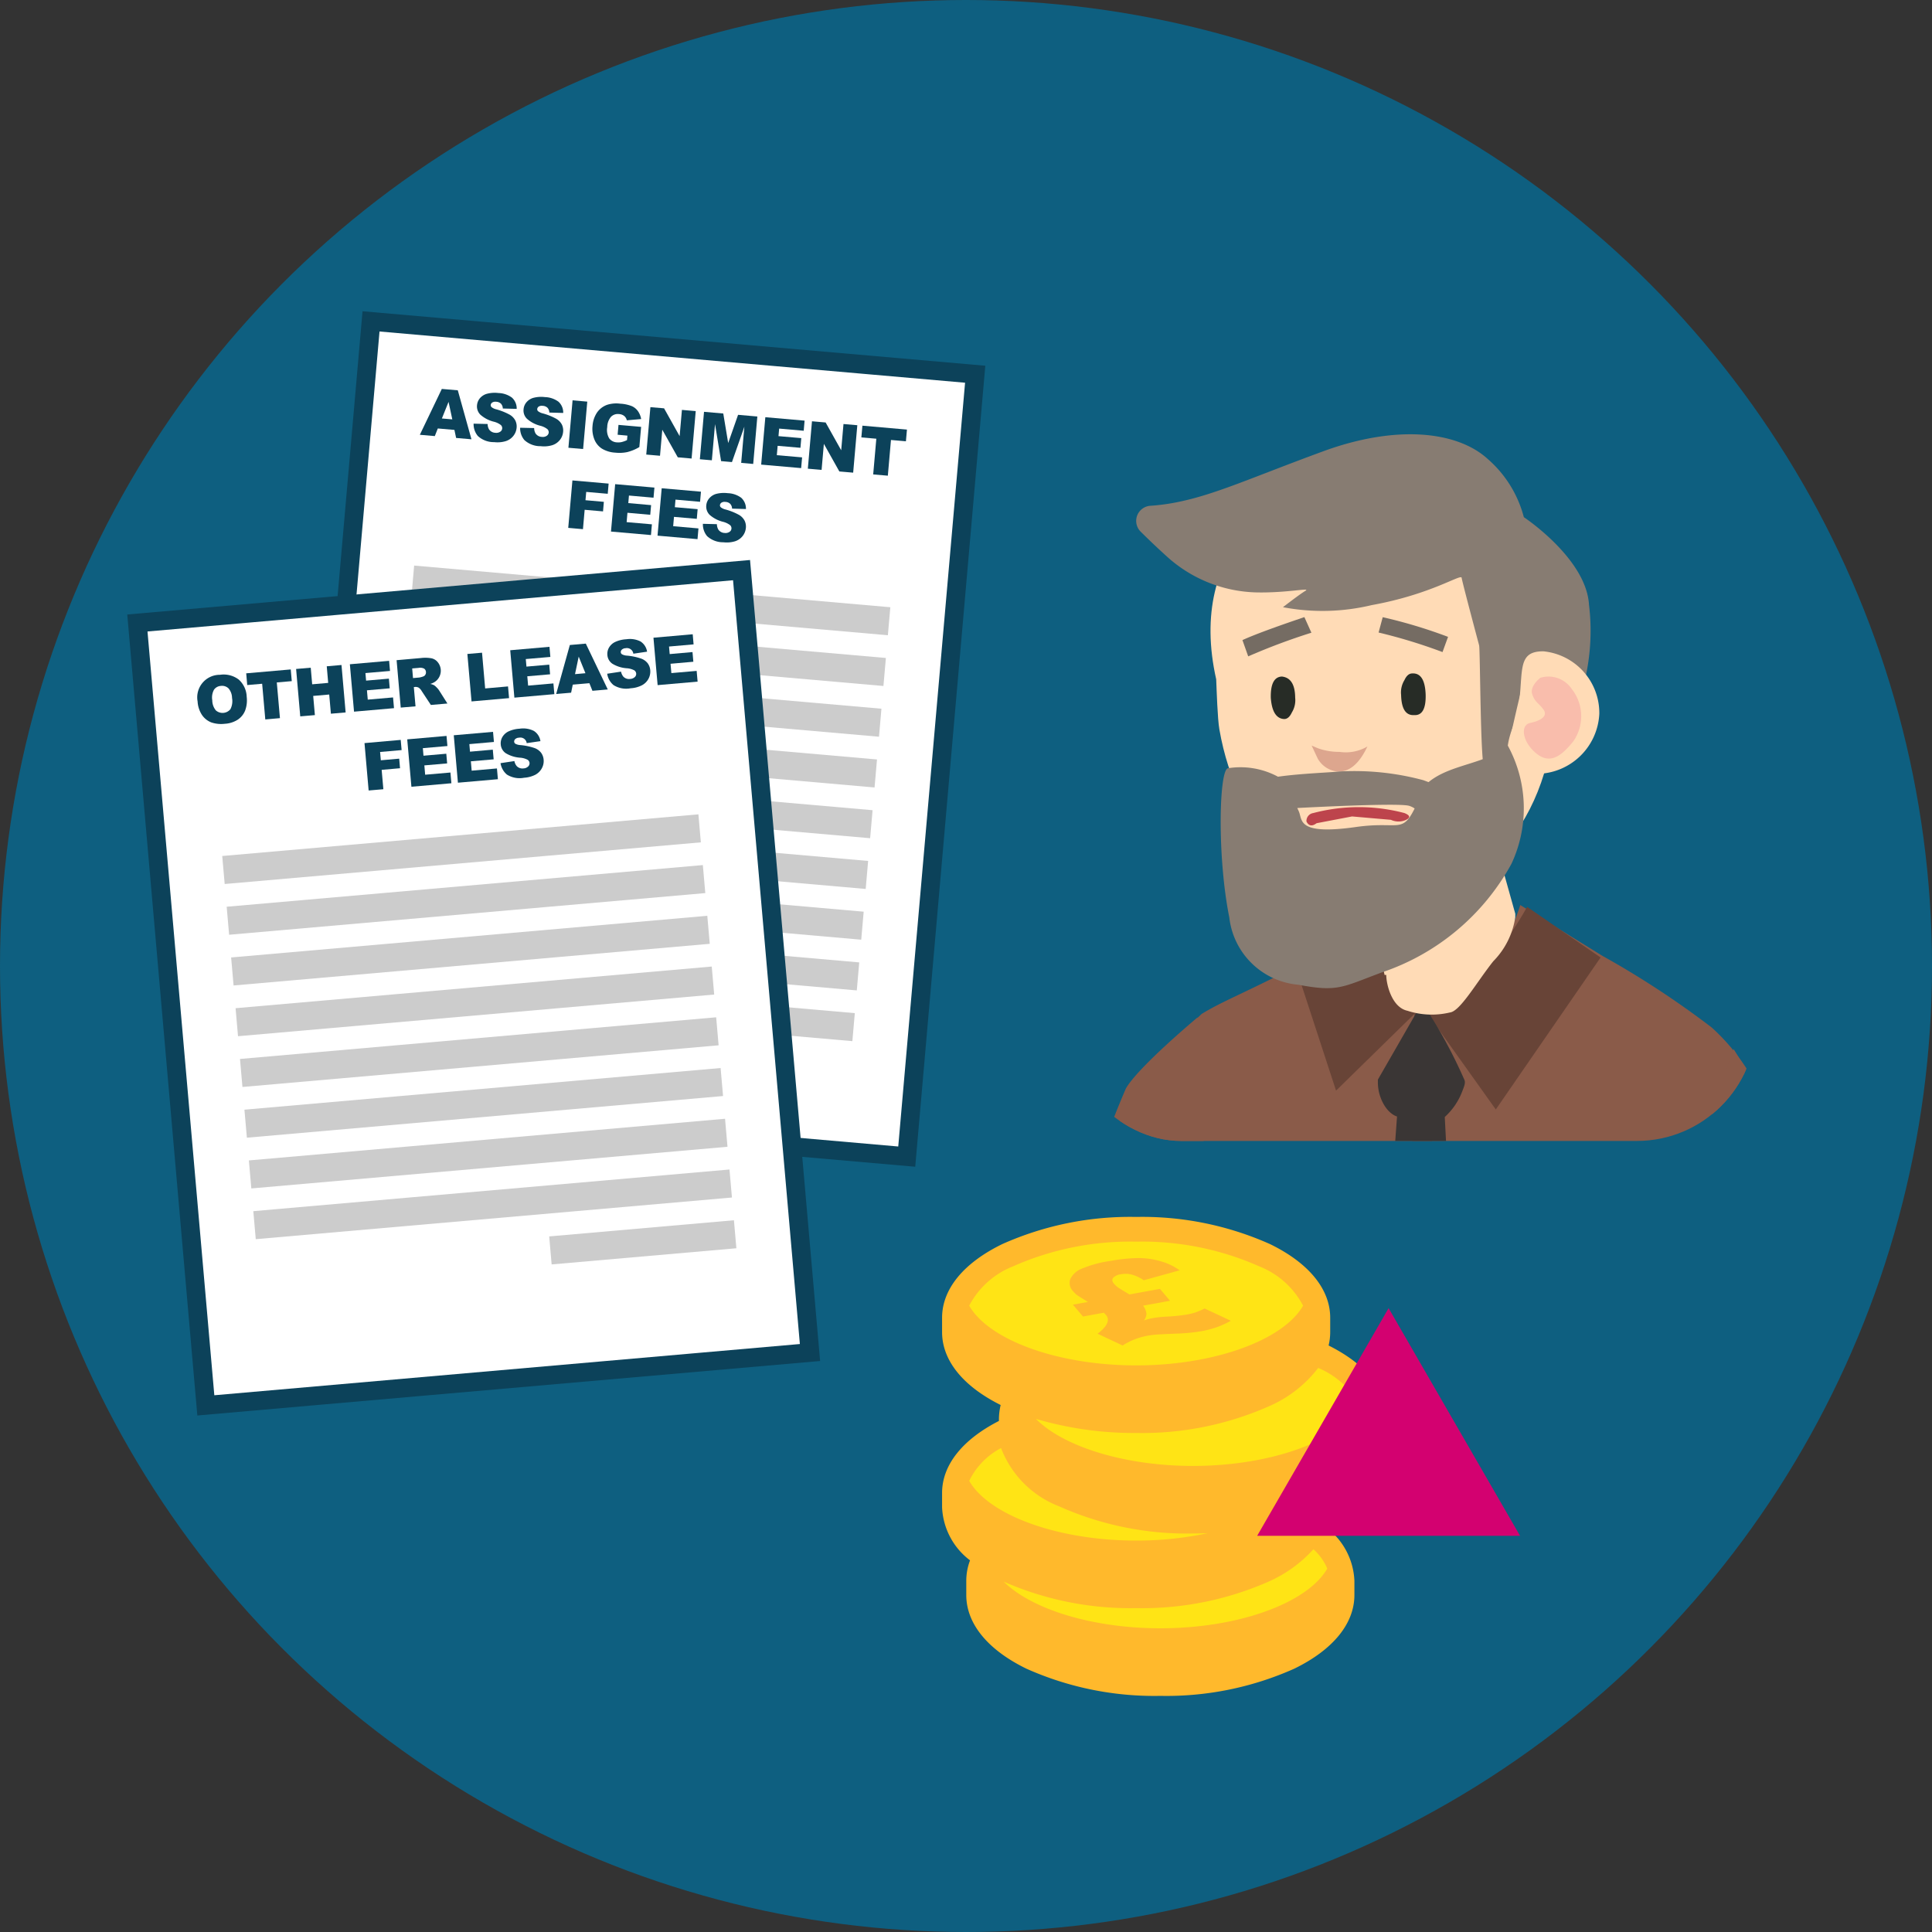 <?xml version="1.0" encoding="UTF-8"?>
<svg xmlns="http://www.w3.org/2000/svg" xmlns:xlink="http://www.w3.org/1999/xlink" width="110" height="110" viewBox="0 0 110 110">
  <rect x="0" y="0" width="110" height="110" fill="#333333" stroke="none"/>
  <defs>
    <style>.cls-1{fill:none;}.cls-2{fill:#0e5f80;}.cls-3{fill:#fff;stroke:#0c425a;stroke-miterlimit:10;stroke-width:1.064px;}.cls-4{fill:#0c425a;}.cls-5{fill:#ccc;}.cls-6{fill:#ffe415;}.cls-7{fill:#ffb92c;}.cls-8{isolation:isolate;}.cls-9{clip-path:url(#clip-path);}.cls-10{fill:#d30170;}.cls-11{clip-path:url(#clip-path-2);}.cls-12{fill:#8a5b49;}.cls-13{fill:#684437;}.cls-14{fill:#2c1d06;}.cls-15{fill:#3a3635;}.cls-16{fill:#facab8;}.cls-17,.cls-18{fill:#ffdbb6;}.cls-18,.cls-19,.cls-20{fill-rule:evenodd;}.cls-19,.cls-24{fill:#877c72;}.cls-20{fill:#f9bdac;}.cls-21{fill:#dda68e;}.cls-22{fill:#272c26;}.cls-23{fill:#756c63;}.cls-25{fill:#bd444c;}</style>
    <clipPath id="clip-path">
      <polygon class="cls-1" points="63.127 76.744 59.555 72.435 66.74 71.168 70.311 75.477 63.127 76.744"></polygon>
    </clipPath>
    <clipPath id="clip-path-2">
      <rect class="cls-1" x="60.472" y="17.98" width="39.514" height="46.981" rx="6.793"></rect>
    </clipPath>
  </defs>
  <g id="Layer_1" data-name="Layer 1">
    <circle class="cls-2" cx="55" cy="55" r="55"></circle>
    <rect class="cls-3" x="19.111" y="19.717" width="34.53" height="44.716" transform="translate(3.805 -3.01) rotate(5)"></rect>
    <path class="cls-4" d="M25.873,24.477l-.946-.082-.171.434-.852-.074,1.251-2.611.91.078.778,2.789-.874-.076Zm-.121-.6-.213-.996-.38.945Z"></path>
    <path class="cls-4" d="M26.965,24.121l.799.02a.609.609,0,0,0,.079.305.448.448,0,0,0,.354.195.407.407,0,0,0,.282-.06.24.24,0,0,0,.038-.381,1.061,1.061,0,0,0-.414-.193,1.822,1.822,0,0,1-.753-.397.665.665,0,0,1-.19-.543.722.722,0,0,1,.155-.383.814.814,0,0,1,.388-.258,1.713,1.713,0,0,1,.673-.049,1.363,1.363,0,0,1,.772.262.83.83,0,0,1,.27.641l-.79-.021a.425.425,0,0,0-.107-.277.419.419,0,0,0-.27-.107.336.336,0,0,0-.225.043.191.191,0,0,0-.087.143.15.15,0,0,0,.051.121.683.683,0,0,0,.271.125,3.544,3.544,0,0,1,.764.307.842.842,0,0,1,.317.33.77.77,0,0,1,.072.408.867.867,0,0,1-.186.467.894.894,0,0,1-.431.297,1.618,1.618,0,0,1-.66.057,1.333,1.333,0,0,1-.931-.35A1.048,1.048,0,0,1,26.965,24.121Z"></path>
    <path class="cls-4" d="M29.614,24.354l.799.018a.62.62,0,0,0,.078.305.448.448,0,0,0,.355.197.408.408,0,0,0,.282-.06.254.254,0,0,0,.114-.185.249.249,0,0,0-.076-.195,1.065,1.065,0,0,0-.413-.195A1.798,1.798,0,0,1,30,23.84a.656.656,0,0,1-.19-.541.706.706,0,0,1,.154-.383.8.8,0,0,1,.388-.26,1.718,1.718,0,0,1,.673-.047,1.364,1.364,0,0,1,.772.262.834.834,0,0,1,.27.641l-.79-.023a.42.42,0,0,0-.108-.275.414.414,0,0,0-.271-.107.339.339,0,0,0-.225.041.193.193,0,0,0-.086.144.149.149,0,0,0,.05.121.72.72,0,0,0,.272.125,3.498,3.498,0,0,1,.764.307.834.834,0,0,1,.318.328.775.775,0,0,1,.071.41.865.865,0,0,1-.185.467.912.912,0,0,1-.431.297,1.619,1.619,0,0,1-.66.057,1.342,1.342,0,0,1-.931-.35A1.047,1.047,0,0,1,29.614,24.354Z"></path>
    <path class="cls-4" d="M32.6,22.793l.837.074L33.2,25.566l-.837-.072Z"></path>
    <path class="cls-4" d="M35.165,24.752l.049-.561,1.289.113-.101,1.15a2.587,2.587,0,0,1-.684.285,2.178,2.178,0,0,1-.683.033,1.643,1.643,0,0,1-.77-.232,1.12,1.12,0,0,1-.427-.529,1.616,1.616,0,0,1-.102-.758,1.578,1.578,0,0,1,.249-.754,1.185,1.185,0,0,1,.578-.449,1.719,1.719,0,0,1,.75-.066,2.082,2.082,0,0,1,.663.141.848.848,0,0,1,.345.283,1.099,1.099,0,0,1,.184.451l-.817.072a.441.441,0,0,0-.148-.248.522.522,0,0,0-.296-.107.545.545,0,0,0-.454.152.928.928,0,0,0-.216.59.942.942,0,0,0,.11.639.577.577,0,0,0,.442.229.892.892,0,0,0,.271-.018,1.49,1.49,0,0,0,.303-.111l.022-.254Z"></path>
    <path class="cls-4" d="M37.031,23.182l.778.066.886,1.584.131-1.494.786.068-.236,2.701-.786-.07-.882-1.57-.13,1.482-.783-.068Z"></path>
    <path class="cls-4" d="M40.084,23.447l1.096.096.28,1.682.563-1.607,1.097.096-.236,2.701L42.2,26.354l.181-2.059-.707,2.014-.618-.055-.345-2.106L40.53,26.207l-.683-.059Z"></path>
    <path class="cls-4" d="M43.575,23.754l2.235.195-.05.576-1.398-.123-.038.43,1.298.113-.048.551-1.298-.113-.047.533,1.439.125-.054.611-2.276-.199Z"></path>
    <path class="cls-4" d="M46.231,23.986l.777.068.886,1.582.131-1.494.787.068-.236,2.701-.787-.068-.881-1.572-.13,1.482-.783-.068Z"></path>
    <path class="cls-4" d="M49.102,24.236l2.536.223-.059.666-.851-.074-.178,2.033-.834-.072.178-2.033-.852-.074Z"></path>
    <path class="cls-4" d="M32.591,27.354l2.062.18-.051.58-1.225-.107-.042.473,1.046.092-.047.545-1.046-.092-.097,1.104-.838-.074Z"></path>
    <path class="cls-4" d="M35.025,27.566l2.235.195-.051.576-1.399-.123-.037.43,1.298.115-.049.551-1.298-.115-.046.533,1.439.125-.054.611-2.276-.199Z"></path>
    <path class="cls-4" d="M37.674,27.799l2.236.195-.051.576-1.399-.123-.037.43,1.298.113-.049.551-1.298-.113-.046.531,1.44.127-.054.611-2.277-.199Z"></path>
    <path class="cls-4" d="M40.02,29.824l.798.02a.625.625,0,0,0,.079.305.447.447,0,0,0,.354.195.413.413,0,0,0,.283-.061.243.243,0,0,0,.038-.381,1.099,1.099,0,0,0-.415-.195,1.81,1.81,0,0,1-.754-.395.667.667,0,0,1-.19-.543.695.695,0,0,1,.155-.381.812.812,0,0,1,.387-.262,1.77,1.77,0,0,1,.675-.047,1.372,1.372,0,0,1,.772.262.833.833,0,0,1,.269.641l-.789-.023a.425.425,0,0,0-.109-.275.413.413,0,0,0-.27-.107.33.33,0,0,0-.226.043.189.189,0,0,0-.086.143.149.149,0,0,0,.05.121.683.683,0,0,0,.272.125,3.538,3.538,0,0,1,.764.307.831.831,0,0,1,.318.33.77.77,0,0,1,.072.408.873.873,0,0,1-.185.467.901.901,0,0,1-.432.297,1.612,1.612,0,0,1-.659.057,1.347,1.347,0,0,1-.932-.35A1.041,1.041,0,0,1,40.02,29.824Z"></path>
    <rect class="cls-5" x="23.459" y="33.384" width="27.215" height="1.601" transform="translate(3.12 -3.1) rotate(5)"></rect>
    <rect class="cls-5" x="23.206" y="36.273" width="27.215" height="1.601" transform="translate(3.371 -3.067) rotate(5)"></rect>
    <rect class="cls-5" x="22.953" y="39.162" width="27.215" height="1.601" transform="translate(3.622 -3.034) rotate(5)"></rect>
    <rect class="cls-5" x="22.7" y="42.051" width="27.215" height="1.601" transform="translate(3.873 -3.001) rotate(5)"></rect>
    <rect class="cls-5" x="22.448" y="44.94" width="27.215" height="1.601" transform="translate(4.124 -2.968) rotate(5)"></rect>
    <rect class="cls-5" x="22.195" y="47.829" width="27.215" height="1.601" transform="translate(4.375 -2.935) rotate(5)"></rect>
    <rect class="cls-5" x="21.942" y="50.718" width="27.215" height="1.601" transform="translate(4.625 -2.902) rotate(5)"></rect>
    <rect class="cls-5" x="21.689" y="53.606" width="27.215" height="1.601" transform="translate(4.876 -2.869) rotate(5)"></rect>
    <rect class="cls-5" x="38.062" y="57.221" width="10.558" height="1.601" transform="translate(5.222 -3.557) rotate(5)"></rect>
    <rect class="cls-3" x="9.705" y="33.88" width="34.53" height="44.716" transform="translate(-4.799 2.565) rotate(-5)"></rect>
    <path class="cls-4" d="M11.251,39.94a1.285,1.285,0,0,1,1.272-1.52,1.417,1.417,0,0,1,1.07.272,1.373,1.373,0,0,1,.453.982,1.67,1.67,0,0,1-.092.789,1.123,1.123,0,0,1-.418.512,1.517,1.517,0,0,1-.737.234,1.747,1.747,0,0,1-.769-.078,1.153,1.153,0,0,1-.526-.418A1.551,1.551,0,0,1,11.251,39.94Zm.835-.068a.91.91,0,0,0,.203.574.578.578,0,0,0,.83-.068.996.996,0,0,0,.092-.641.848.848,0,0,0-.202-.545.529.529,0,0,0-.433-.139.515.515,0,0,0-.39.213A.924.924,0,0,0,12.086,39.871Z"></path>
    <path class="cls-4" d="M14.018,38.336l2.536-.221.058.666-.852.074.179,2.033-.834.074L14.926,38.93l-.85.074Z"></path>
    <path class="cls-4" d="M16.859,38.088l.833-.072.082.945.912-.08-.082-.945.839-.074.236,2.701-.839.072-.096-1.092-.912.08.096,1.092-.833.072Z"></path>
    <path class="cls-4" d="M19.92,37.82l2.235-.195.05.576-1.399.121.038.43,1.298-.113.048.551-1.298.113.047.531,1.44-.125.054.611-2.276.199Z"></path>
    <path class="cls-4" d="M22.817,40.287l-.236-2.699,1.392-.123a2.019,2.019,0,0,1,.596.016.619.619,0,0,1,.351.217.765.765,0,0,1-.139,1.109.979.979,0,0,1-.284.133.782.782,0,0,1,.227.08.987.987,0,0,1,.145.129,1.01,1.01,0,0,1,.132.16l.473.746-.942.082-.518-.785a.639.639,0,0,0-.169-.195.358.358,0,0,0-.211-.045l-.072.008.096,1.096Zm.698-1.68.352-.031a1.079,1.079,0,0,0,.217-.057.219.219,0,0,0,.129-.096.25.25,0,0,0,.039-.162A.246.246,0,0,0,24.15,38.07a.487.487,0,0,0-.316-.043l-.366.031Z"></path>
    <path class="cls-4" d="M26.61,37.234l.835-.072.178,2.035,1.302-.115.059.666-2.137.188Z"></path>
    <path class="cls-4" d="M29.05,37.022l2.235-.195.05.576-1.399.121.038.43,1.298-.113.048.551-1.298.113.047.531,1.44-.125.054.611-2.276.199Z"></path>
    <path class="cls-4" d="M33.557,38.898l-.946.082-.094.459-.851.074.778-2.789.909-.08,1.251,2.611-.874.076ZM33.332,38.33l-.383-.945-.21.998Z"></path>
    <path class="cls-4" d="M34.571,38.359,35.36,38.24a.635.635,0,0,0,.131.285.444.444,0,0,0,.383.131.414.414,0,0,0,.269-.107.244.244,0,0,0-.029-.383,1.078,1.078,0,0,0-.441-.119,1.816,1.816,0,0,1-.811-.26.656.656,0,0,1-.281-.5.711.711,0,0,1,.086-.404.806.806,0,0,1,.337-.322,1.697,1.697,0,0,1,.655-.164,1.346,1.346,0,0,1,.806.123.837.837,0,0,1,.377.584l-.782.115a.369.369,0,0,0-.44-.313.332.332,0,0,0-.215.082.186.186,0,0,0-.06.156.148.148,0,0,0,.07.109.671.671,0,0,0,.289.076,3.43,3.43,0,0,1,.805.17.827.827,0,0,1,.371.27.763.763,0,0,1,.142.389.872.872,0,0,1-.101.492.902.902,0,0,1-.373.367,1.621,1.621,0,0,1-.64.17,1.347,1.347,0,0,1-.978-.182A1.04,1.04,0,0,1,34.571,38.359Z"></path>
    <path class="cls-4" d="M37.205,36.309l2.235-.197.05.576-1.398.123.038.43,1.298-.115.048.551-1.298.115.047.531,1.44-.125.054.611-2.276.199Z"></path>
    <path class="cls-4" d="M20.753,42.309l2.062-.182.051.58-1.225.107.042.473,1.046-.092.047.545-1.046.092.097,1.103-.838.072Z"></path>
    <path class="cls-4" d="M23.186,42.096,25.423,41.9l.051.576-1.399.121.037.43,1.298-.113.049.551-1.298.113.046.531,1.439-.125.054.611-2.276.199Z"></path>
    <path class="cls-4" d="M25.836,41.863l2.235-.195.051.576-1.399.123.037.43,1.298-.115.049.551-1.298.113.046.533,1.439-.127.054.613-2.276.199Z"></path>
    <path class="cls-4" d="M28.498,43.451l.79-.119a.607.607,0,0,0,.131.285.446.446,0,0,0,.383.133.41.41,0,0,0,.268-.109.25.25,0,0,0,.08-.203.241.241,0,0,0-.108-.178,1.074,1.074,0,0,0-.441-.121,1.82,1.82,0,0,1-.81-.258.66.66,0,0,1-.281-.502.722.722,0,0,1,.086-.404.822.822,0,0,1,.337-.322,1.722,1.722,0,0,1,.654-.164,1.359,1.359,0,0,1,.806.125.827.827,0,0,1,.377.584l-.782.113a.364.364,0,0,0-.439-.31.332.332,0,0,0-.214.08.189.189,0,0,0-.06.156.155.155,0,0,0,.071.111.697.697,0,0,0,.287.074,3.536,3.536,0,0,1,.806.17.827.827,0,0,1,.371.27.775.775,0,0,1,.142.391.85.85,0,0,1-.102.49.916.916,0,0,1-.372.369,1.658,1.658,0,0,1-.641.17,1.353,1.353,0,0,1-.977-.182A1.061,1.061,0,0,1,28.498,43.451Z"></path>
    <rect class="cls-5" x="12.671" y="47.548" width="27.215" height="1.601" transform="translate(-4.114 2.474) rotate(-5)"></rect>
    <rect class="cls-5" x="12.924" y="50.437" width="27.215" height="1.601" transform="translate(-4.365 2.507) rotate(-5)"></rect>
    <rect class="cls-5" x="13.177" y="53.325" width="27.215" height="1.601" transform="translate(-4.615 2.54) rotate(-5)"></rect>
    <rect class="cls-5" x="13.43" y="56.214" width="27.215" height="1.601" transform="translate(-4.866 2.573) rotate(-5)"></rect>
    <rect class="cls-5" x="13.682" y="59.103" width="27.215" height="1.601" transform="translate(-5.117 2.607) rotate(-5)"></rect>
    <rect class="cls-5" x="13.935" y="61.992" width="27.215" height="1.601" transform="translate(-5.368 2.639) rotate(-5)"></rect>
    <rect class="cls-5" x="14.188" y="64.881" width="27.215" height="1.601" transform="translate(-5.619 2.672) rotate(-5)"></rect>
    <rect class="cls-5" x="14.441" y="67.77" width="27.215" height="1.601" transform="translate(-5.87 2.705) rotate(-5)"></rect>
    <rect class="cls-5" x="31.319" y="69.933" width="10.558" height="1.601" transform="translate(-6.026 3.459) rotate(-5)"></rect>
    <path class="cls-6" d="M78.076,80.43c0-1.433-1.46-2.715-3.754-3.568a2.75,2.75,0,0,0,.987-1.973c0-2.568-4.685-4.65-10.464-4.65s-10.464,2.082-10.464,4.65c0,1.433,1.46,2.715,3.754,3.568a2.75,2.75,0,0,0-.987,1.973,2.183,2.183,0,0,0,.145.773c-1.525.808-2.444,1.849-2.444,2.986,0,1.134.914,2.173,2.433,2.98a3.269,3.269,0,0,0-1.729,2.56c0,2.568,4.685,4.65,10.465,4.65s10.464-2.082,10.464-4.65c0-1.134-.914-2.173-2.433-2.98a3.269,3.269,0,0,0,1.729-2.56,2.181,2.181,0,0,0-.145-.773C77.158,82.608,78.076,81.566,78.076,80.43Z"></path>
    <path class="cls-7" d="M75.645,76.607a3.252,3.252,0,0,0,.091-.762v-.816c0-1.629-1.217-3.119-3.426-4.195a17.839,17.839,0,0,0-7.623-1.547,17.838,17.838,0,0,0-7.623,1.547c-2.209,1.076-3.426,2.566-3.426,4.195v.816c0,1.607,1.184,3.078,3.335,4.15a3.688,3.688,0,0,0-.098.759v.149c-2.089,1.068-3.237,2.518-3.237,4.101v.816A4.001,4.001,0,0,0,55.23,88.84a3.287,3.287,0,0,0-.214,1.158v.816c0,1.629,1.217,3.119,3.426,4.195a17.837,17.837,0,0,0,7.623,1.547,17.837,17.837,0,0,0,7.623-1.547c2.209-1.076,3.426-2.566,3.426-4.195V89.998a4,4,0,0,0-1.591-3.021,3.291,3.291,0,0,0,.213-1.159V85.67c2.089-1.068,3.237-2.518,3.237-4.101v-.816C78.972,79.148,77.791,77.679,75.645,76.607Zm-20.462-2.268A4.81,4.81,0,0,1,57.68,72.1a16.421,16.421,0,0,1,7.007-1.405A16.421,16.421,0,0,1,71.694,72.1a4.81,4.81,0,0,1,2.498,2.24c-1.13,1.966-5.058,3.4-9.505,3.4S56.313,76.306,55.182,74.339Zm0,9.974a4.169,4.169,0,0,1,1.813-1.867,5.751,5.751,0,0,0,3.305,3.318,17.839,17.839,0,0,0,7.623,1.547c.28,0,.559-.007.835-.017a19.509,19.509,0,0,1-4.072.42C60.24,87.713,56.313,86.279,55.182,84.313ZM75.57,89.308c-1.13,1.966-5.058,3.4-9.505,3.4-3.863,0-7.332-1.083-8.918-2.656a17.926,17.926,0,0,0,7.54,1.508A17.839,17.839,0,0,0,72.31,90.014a7.57,7.57,0,0,0,2.471-1.807A3.139,3.139,0,0,1,75.57,89.308Zm-7.646-5.844c-3.882,0-7.369-1.093-8.944-2.679a19.691,19.691,0,0,0,5.707.802A17.84,17.84,0,0,0,72.31,80.04a7.074,7.074,0,0,0,2.742-2.155,4.698,4.698,0,0,1,2.376,2.178C76.298,82.03,72.37,83.464,67.924,83.464Z"></path>
    <g class="cls-8">
      <g class="cls-9">
        <path class="cls-7" d="M63.227,71.787l-.061.011a6.774,6.774,0,0,0-1.567.432,1.203,1.203,0,0,0-.657.59.659.659,0,0,0,.162.703,1.428,1.428,0,0,0,.222.217c.05.035.257.165.615.387l-.856.154.576.676,1.187-.217q.101.103.121.127c.241.284.084.641-.476,1.069l1.423.67a3.962,3.962,0,0,1,1.412-.555c.165-.029.331-.051.483-.064.158-.012.576-.034,1.254-.06a10.355,10.355,0,0,0,1.307-.129,6.363,6.363,0,0,0,.878-.222,5.464,5.464,0,0,0,.829-.377l-1.494-.699a4.626,4.626,0,0,1-.515.223,4.284,4.284,0,0,1-.522.126,10.21,10.21,0,0,1-1.09.112,6.894,6.894,0,0,0-.776.077l-.033.006a3.977,3.977,0,0,0-.519.136.644.644,0,0,0,.144-.378.946.946,0,0,0-.19-.464l1.531-.278-.572-.677-1.736.317c-.361-.214-.583-.348-.665-.409a1.195,1.195,0,0,1-.21-.196c-.113-.13-.129-.244-.056-.34a.74.74,0,0,1,.45-.206,1.514,1.514,0,0,1,.572.011,2.2,2.2,0,0,1,.722.332l2.045-.565a3.425,3.425,0,0,0-1.066-.512,4.62,4.62,0,0,0-1.28-.187,9.258,9.258,0,0,0-1.592.164"></path>
      </g>
    </g>
    <polygon class="cls-10" points="79.061 74.481 71.577 87.443 86.545 87.443 79.061 74.481"></polygon>
    <g class="cls-11">
      <path class="cls-12" d="M97.455,58.499a51.656,51.656,0,0,0-6.225-4.08L86.559,51.53A12.062,12.062,0,0,1,85.158,54.454a4.958,4.958,0,0,1-4.143,2.894,2.541,2.541,0,0,1-2.62-2.377l.124-2.447c-7.157,3.909-8.487,4.216-10.1,5.205C61.792,64,62.544,67.073,67.001,67.793c.122.026.093.491.093.491l.14,42.977,1.553,1.288a13.442,13.442,0,0,0,3.016,1.893A25.058,25.058,0,0,0,81.189,115.91a45.545,45.545,0,0,0,13.539-2.405L96.274,96.678q.335-4.012.357-15.468l.021-11.457.309.56,2.91-8.752A11.688,11.688,0,0,0,97.455,58.499Z"></path>
      <path class="cls-13" d="M81.716,57.405s-.377,11.479-.153,14.709.141,17.124.126,18.599-.14,13.156-.366,14.383-.134,10.814-.134,10.814l-1.262-.013s-.1-10.396.121-11.681.627-11.978.62-13.638-.198-17.525-.286-18.478.153-14.699.153-14.699Z"></path>
      <circle class="cls-14" cx="81.232" cy="58.06" r="0.401" transform="translate(22.33 138.685) rotate(-89.404)"></circle>
      <circle class="cls-14" cx="80.947" cy="63.798" r="0.401" transform="translate(16.312 144.078) rotate(-89.404)"></circle>
      <circle class="cls-14" cx="80.888" cy="69.538" r="0.401" transform="matrix(0.01, -1, 1, 0.01, 10.513, 149.698)"></circle>
      <circle class="cls-14" cx="81.004" cy="75.279" r="0.401" transform="translate(4.887 155.496) rotate(-89.404)"></circle>
      <circle class="cls-14" cx="81.121" cy="81.021" r="0.401" transform="translate(-0.739 161.295) rotate(-89.404)"></circle>
      <circle class="cls-14" cx="81.21" cy="86.762" r="0.401" transform="translate(-6.391 167.066) rotate(-89.404)"></circle>
      <circle class="cls-14" cx="81.151" cy="92.502" r="0.401" transform="translate(-12.19 172.687) rotate(-89.404)"></circle>
      <circle class="cls-14" cx="80.983" cy="98.241" r="0.401" transform="translate(-18.095 178.198) rotate(-89.404)"></circle>
      <circle class="cls-14" cx="80.755" cy="103.979" r="0.401" transform="translate(-24.058 183.648) rotate(-89.404)"></circle>
      <circle class="cls-14" cx="80.567" cy="109.717" r="0.401" transform="matrix(0.01, -1, 1, 0.01, -29.981, 189.14)"></circle>
      <rect class="cls-13" x="72.939" y="65.972" width="0.922" height="5.718" transform="translate(3.81 141.512) rotate(-89.404)"></rect>
      <rect class="cls-13" x="88.834" y="65.904" width="0.922" height="5.718" transform="translate(19.608 157.338) rotate(-89.404)"></rect>
      <circle class="cls-14" cx="73.648" cy="68.833" r="0.401" transform="translate(4.053 141.762) rotate(-89.404)"></circle>
      <circle class="cls-14" cx="89.295" cy="68.763" r="0.401" transform="translate(19.608 157.338) rotate(-89.404)"></circle>
      <g id="Symbol_1_Newcz_0_Layer2_2_MEMBER_25_MEMBER_0_MEMBER_0_MEMBER_0_FILL" data-name="Symbol 1 Newcz 0 Layer2 2 MEMBER 25 MEMBER 0 MEMBER 0 MEMBER 0 FILL">
        <path class="cls-13" d="M78.595,54.582l-.567-1.964L73.791,55.12l2.278,6.976,4.947-4.845A8.733,8.733,0,0,1,78.595,54.582Z"></path>
      </g>
      <g id="Symbol_1_Newcz_0_Layer2_2_MEMBER_26_MEMBER_0_MEMBER_0_MEMBER_0_FILL" data-name="Symbol 1 Newcz 0 Layer2 2 MEMBER 26 MEMBER 0 MEMBER 0 MEMBER 0 FILL">
        <path class="cls-13" d="M81.014,57.348l4.15,5.821L91.13,54.516l-4.181-2.883a21.615,21.615,0,0,1-2.287,3.306A6.481,6.481,0,0,1,81.014,57.348Z"></path>
      </g>
      <path class="cls-15" d="M79.541,63.568s-.636-.15-.978-1.2a2.617,2.617,0,0,1-.109-.906l2.514-4.372a28.181,28.181,0,0,1,2.422,4.423c.038.147.002.277-.125.594a3.766,3.766,0,0,1-1.006,1.49l1.782,34.276-3.556,5.575-3.439-5.648Z"></path>
      <path class="cls-12" d="M107.552,82.382l-2.072-7.79A51.09,51.09,0,0,0,101.188,64.25c-.924-1.841-1.747-3.333-2.481-4.519l-2.782,8.366,2.921,5.302q3.113,6.678,3.086,9.3a25.652,25.652,0,0,1-2.933,12.045,21.637,21.637,0,0,1-3.048,5.023L100,106.547q2.09-2.973,3.902-6.138,4.004-6.979,4.133-10.347A26.886,26.886,0,0,0,107.552,82.382Z"></path>
      <g id="Symbol_1_Newcz_0_Layer2_2_MEMBER_27_MEMBER_0_MEMBER_0_MEMBER_0_FILL" data-name="Symbol 1   Newcz 0 Layer2 2 MEMBER 27 MEMBER 0 MEMBER 0 MEMBER 0 FILL">
        <path class="cls-16" d="M96.841,101.262l-.162-.002-.243-.084-4.789-.131q-.891-.172-.902.803-.172.891.803.901l1.62.342-1.064.801L90.71,105.258l-2.96,3.623a.795.795,0,0,0,.15,1.219,1.115,1.115,0,0,0,.81.171l-.329.403a.836.836,0,0,0,.069,1.219q.643.575,1.301-.149l2.88-3.705.082-.08.327-.159L90.57,110.94a.718.718,0,0,0,.15,1.138.73.73,0,0,0,.647.25.685.685,0,0,0,.573-.4l.328-.321.239.408a.836.836,0,0,0,1.219-.069l5.508-6.519Z"></path>
      </g>
      <g id="Symbol_1_Newcz_0_Layer2_2_MEMBER_29_MEMBER_0_MEMBER_0_MEMBER_0_FILL" data-name="Symbol 1   Newcz 0 Layer2 2 MEMBER 29 MEMBER 0 MEMBER 0 MEMBER 0 FILL">
        <path class="cls-13" d="M102.152,79.611a33.07,33.07,0,0,0-3.748-8.651l-2.672-4.053,6.201,15.79q.822,1.974-1.4,8.598L99.66,94.188q.086.656,1.509-1.108a13.342,13.342,0,0,0,1.266-4.761A18.52,18.52,0,0,0,102.152,79.611Z"></path>
      </g>
      <path class="cls-12" d="M65.572,81.021,67.63,73.374a41.027,41.027,0,0,0,.866-10.303c-.048-2.059-.154-3.76-.31-5.146,0,0-3.364,2.802-4.082,4.047a54.053,54.053,0,0,0-2.559,7.35c-1.23,4.636-2.604,10.236-2.605,15.668-.001,3,.237,15.345,1.61,18.017l4.038-2.591c-.549-2.175.359-7.513.359-11.321A46.946,46.946,0,0,1,65.572,81.021Z"></path>
      <g id="Symbol_1_Newcz_0_Layer2_2_MEMBER_27_MEMBER_0_MEMBER_0_MEMBER_0_FILL-2" data-name="Symbol 1   Newcz 0 Layer2 2 MEMBER 27 MEMBER 0 MEMBER 0 MEMBER 0 FILL">
        <path class="cls-16" d="M64.207,100.334l.141.061.241.021,4.176,1.721q.834.193.469,1.036-.193.834-1.036.469l-1.527-.326.61,1.097.678,1.71,1.163,4.255a.75.75,0,0,1-.596.993,1.051,1.051,0,0,1-.763-.163l.129.473a.788.788,0,0,1-.526,1.024q-.774.249-1.063-.626L65.24,107.784l-.04-.1-.22-.262.924,3.651a.676.676,0,0,1-.566.923.689.689,0,0,1-.653-.032.646.646,0,0,1-.34-.564l-.16-.403-.363.26a.788.788,0,0,1-1.024-.526l-2.248-7.725Z"></path>
      </g>
      <g id="Symbol_1_Newczashhaww_0_Layer2_2_MEMBER_0_MEMBER_0_MEMBER_0_MEMBER_0_FILL" data-name="Symbol 1   Newczashhaww 0 Layer2 2 MEMBER 0 MEMBER 0 MEMBER 0 MEMBER 0 FILL">
        <path class="cls-17" d="M84.921,47.193l1.353,4.834V52.22a4.514,4.514,0,0,1-1.257,2.514c-.967,1.225-1.885,2.847-2.465,2.912a4.467,4.467,0,0,1-2.417-.097c-.902-.193-1.208-1.526-1.208-2.042h-.097L77.864,50.77Z"></path>
      </g>
      <path class="cls-18" d="M78.133,27.174c-5.426-.061-10.567,4.043-8.888,11.502.029.655.073,2.23.182,2.857,1.002,5.753,4.87,9.698,9.762,9.754,5.425.061,9.587-5.287,9.296-11.946S83.558,27.235,78.133,27.174Z"></path>
      <path class="cls-19" d="M84.214,36.739c.065.197.07,7.018.306,6.948s1.333-.455,1.348-.935.774-3.592,1.027-4.624,3.33.385,3.406.302a12.276,12.276,0,0,0,.17-3.998c-.154-2.637-3.71-4.987-3.71-4.987a6.588,6.588,0,0,0-2.062-3.318c-1.744-1.587-5.212-1.954-9.359-.433s-6.17,2.482-8.405,2.915a11.507,11.507,0,0,1-1.436.188.863.863,0,0,0-.551,1.477c.442.438.944.918,1.456,1.381a7.864,7.864,0,0,0,5.152,2.075c1.76.033,3.11-.293,2.767-.089s-1.277.93-1.277.93a12.019,12.019,0,0,0,5.051-.118c3.398-.614,5.093-1.798,5.123-1.557S84.214,36.739,84.214,36.739Z"></path>
      <path class="cls-18" d="M87.882,37.084c-1.67-.018-1.046,1.356-1.519,3.76-1.018,2.255-.552,3.198,1.117,3.216a3.593,3.593,0,0,0,3.578-3.418A3.528,3.528,0,0,0,87.882,37.084Z"></path>
      <path class="cls-20" d="M89.489,39.229a2.498,2.498,0,0,1,.088,2.979c-.628.78-1.293,1.359-2.109.687s-.912-1.615-.351-1.732,1.057-.377.75-.782-.469-.388-.628-.853.463-.938.463-.938A1.591,1.591,0,0,1,89.489,39.229Z"></path>
      <g id="Symbol_9ashasd_0_Layer2_0_MEMBER_16_MEMBER_29_FILL" data-name="Symbol 9ashasd 0 Layer2 0 MEMBER 16 MEMBER 29 FILL">
        <path class="cls-21" d="M76.124,43.926q1.019.082,1.731-1.425a2.429,2.429,0,0,1-1.589.308,3.594,3.594,0,0,1-1.215-.201l-.372-.158.35.747A1.466,1.466,0,0,0,76.124,43.926Z"></path>
      </g>
      <g id="Symbol_9ashasd_0_Layer2_0_MEMBER_16_MEMBER_30_FILL" data-name="Symbol 9ashasd 0 Layer2 0 MEMBER 16 MEMBER 30 FILL">
        <path class="cls-22" d="M79.965,38.719a1.339,1.339,0,0,0-.192.847q.027,1.194.75,1.149.675.034.648-1.16-.043-1.256-.765-1.212Q80.139,38.343,79.965,38.719Z"></path>
      </g>
      <g id="Symbol_9ashasd_0_Layer2_0_MEMBER_16_MEMBER_31_FILL" data-name="Symbol 9ashasd 0 Layer2 0 MEMBER 16 MEMBER 31 FILL">
        <path class="cls-22" d="M72.983,38.519q-.656.029-.629,1.215.089,1.171.76,1.205.265.001.438-.373a1.331,1.331,0,0,0,.19-.842Q73.732,38.599,72.983,38.519Z"></path>
      </g>
      <g id="Symbol_9ashasd_0_Layer2_0_MEMBER_16_MEMBER_33_FILL" data-name="Symbol 9ashasd 0 Layer2 0 MEMBER 16 MEMBER 33 FILL">
        <path class="cls-23" d="M78.726,35.14l-.235.873a30.266,30.266,0,0,1,3.64,1.113l.315-.866A28.381,28.381,0,0,0,78.726,35.14Z"></path>
      </g>
      <g id="Symbol_9ashasd_0_Layer2_0_MEMBER_16_MEMBER_34_FILL" data-name="Symbol 9ashasd 0 Layer2 0 MEMBER 16 MEMBER 34 FILL">
        <path class="cls-23" d="M70.739,36.444l.329.927a36.134,36.134,0,0,1,3.598-1.347l-.4-.888Q71.698,36.005,70.739,36.444Z"></path>
      </g>
      <path class="cls-24" d="M85.847,42.45c-1.296,1.082-3.251,1.042-4.511,2.081l-.292-.109a15.085,15.085,0,0,0-4.777-.496c-.506.054-2.261.117-3.503.297a4.513,4.513,0,0,0-2.838-.485c-.521.032-.635,5.013.065,8.494a4.337,4.337,0,0,0,3.937,3.836c2.276.43,2.512.121,4.761-.708a13.2,13.2,0,0,0,7.365-6.175A7.447,7.447,0,0,0,85.847,42.45Zm-8.644,4.636c-3.259.462-3.053-.34-3.23-.828-.033-.091-.073-.17-.111-.253.121-.007,5.678-.306,6.353-.129a1.141,1.141,0,0,1,.329.156C79.816,47.492,79.629,46.742,77.203,47.086Z"></path>
      <g id="Symbol_1_Newcz_0_Layer2_2_MEMBER_30_MEMBER_0_MEMBER_0_MEMBER_0_FILL" data-name="Symbol 1   Newcz 0 Layer2 2 MEMBER 30 MEMBER 0 MEMBER 0 MEMBER 0 FILL">
        <path class="cls-25" d="M74.385,46.774q.192.384.577.096l2.019-.385,2.212.192a1.02,1.02,0,0,0,.866,0q.384-.192-.096-.385a10.174,10.174,0,0,0-5.192,0A.454.454,0,0,0,74.385,46.774Z"></path>
      </g>
    </g>
  </g>
</svg>
